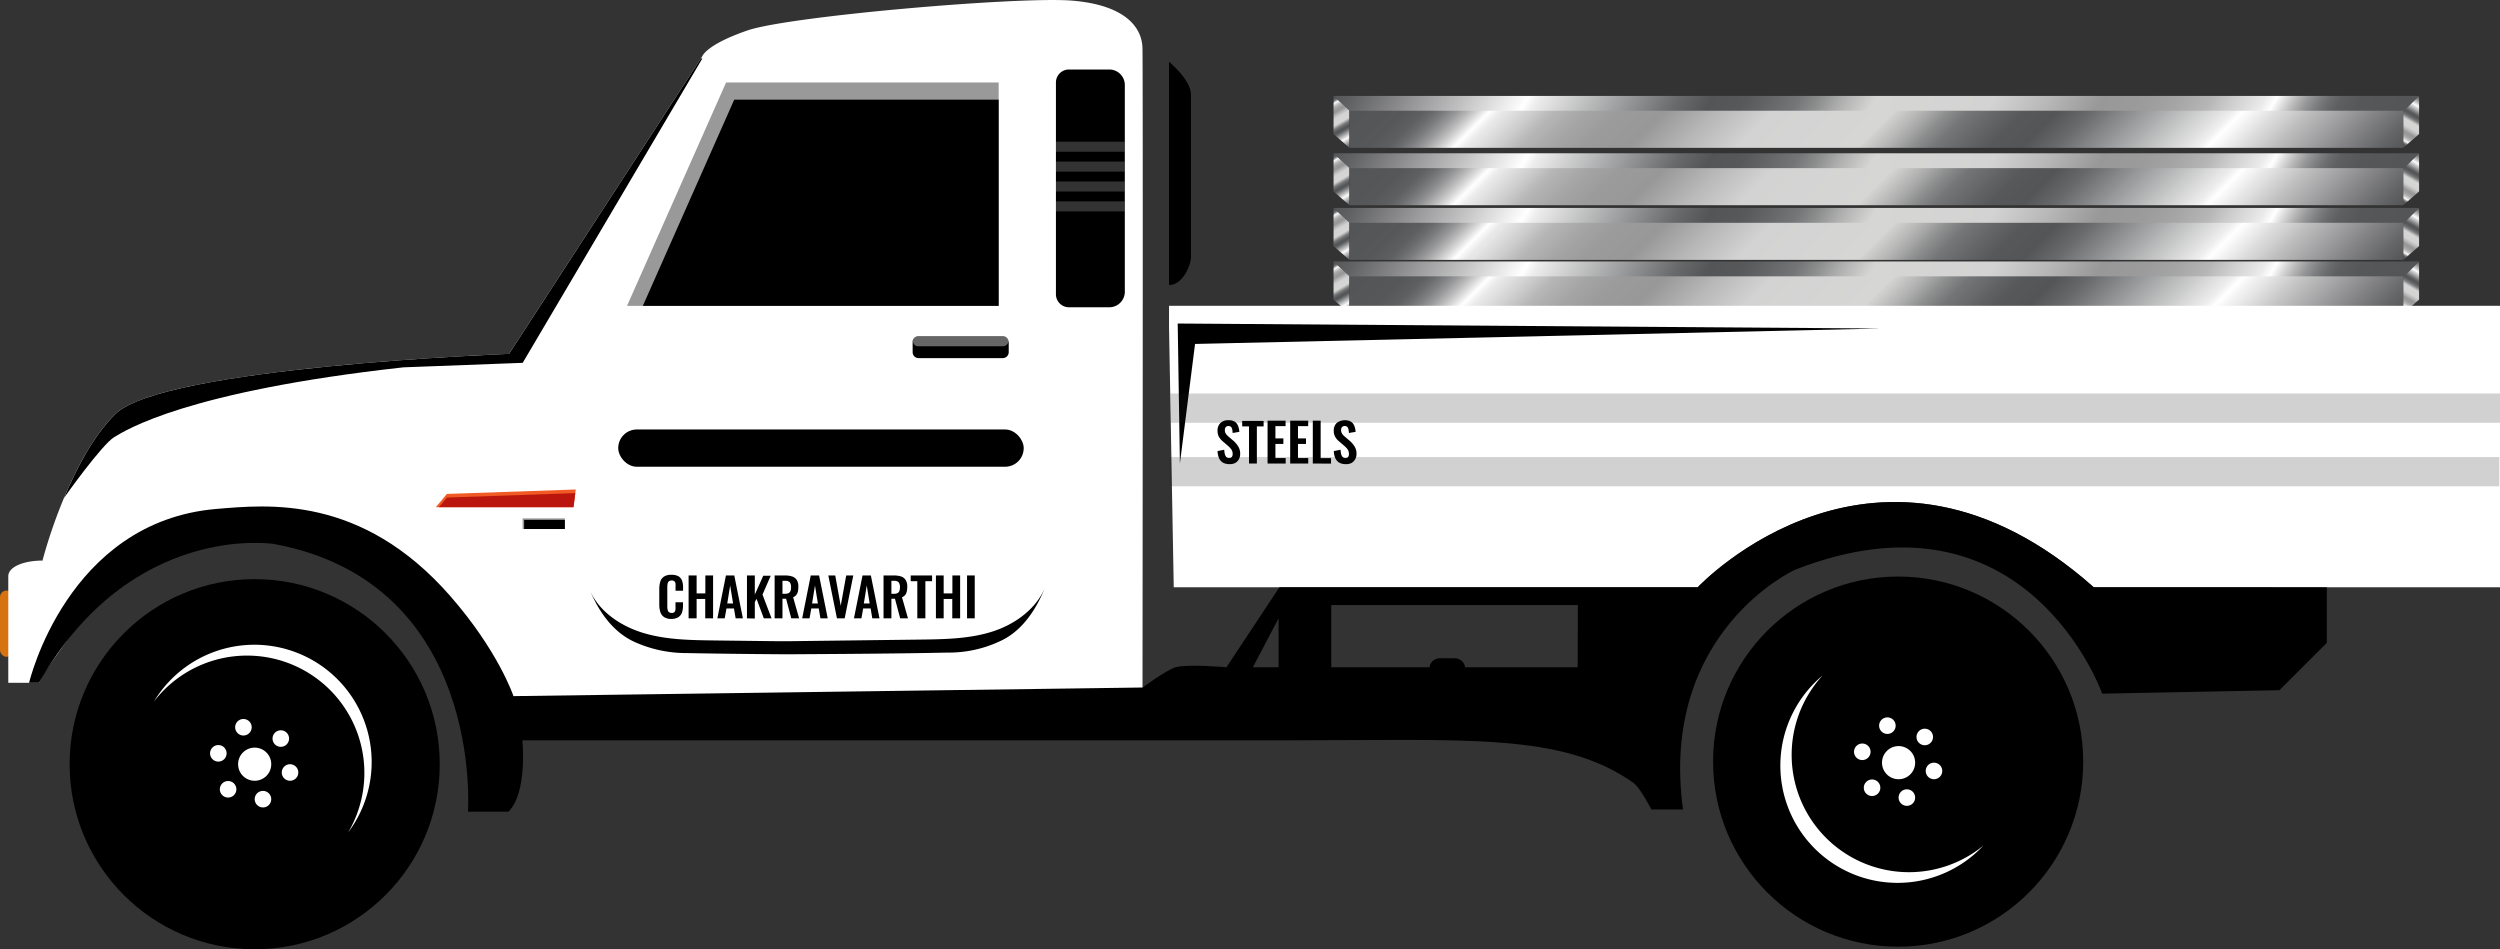 <svg xmlns="http://www.w3.org/2000/svg" xmlns:xlink="http://www.w3.org/1999/xlink" viewBox="0 0 455.38 172.91"><rect x="0" y="0" width="455.38" height="172.91" fill="#333333" stroke="none"/><defs><style>.cls-1,.cls-21,.cls-22{fill:#fff;}.cls-2{fill:url(#linear-gradient);}.cls-3{fill:url(#linear-gradient-2);}.cls-4{fill:url(#linear-gradient-3);}.cls-5{fill:url(#linear-gradient-4);}.cls-6{fill:url(#linear-gradient-5);}.cls-7{fill:url(#linear-gradient-6);}.cls-8{fill:url(#linear-gradient-7);}.cls-9{fill:url(#linear-gradient-8);}.cls-10{fill:url(#linear-gradient-9);}.cls-11{fill:url(#linear-gradient-10);}.cls-12{fill:url(#linear-gradient-11);}.cls-13{fill:url(#linear-gradient-12);}.cls-14{fill:url(#linear-gradient-13);}.cls-15{fill:url(#linear-gradient-14);}.cls-16{fill:url(#linear-gradient-15);}.cls-17{fill:url(#linear-gradient-16);}.cls-18{fill:none;stroke-miterlimit:10;stroke:url(#linear-gradient-17);}.cls-19{fill:#d6720f;}.cls-20{fill:#999;}.cls-21{opacity:0.4;}.cls-22,.cls-25{opacity:0.2;}.cls-23{fill:#f15a24;}.cls-24{fill:#bb160d;}.cls-25{fill:#1a1a1a;}</style><linearGradient id="linear-gradient" x1="6904.07" y1="6286.13" x2="6895.73" y2="6290.95" gradientTransform="matrix(0, -1, -1, 0, 6727.72, 6952.27)" gradientUnits="userSpaceOnUse"><stop offset="0" stop-color="#545557"/><stop offset="0.02" stop-color="#626364"/><stop offset="0.06" stop-color="#868688"/><stop offset="0.12" stop-color="#bfbfc0"/><stop offset="0.18" stop-color="#fff"/><stop offset="0.19" stop-color="#ededed"/><stop offset="0.27" stop-color="#9b9c9d"/><stop offset="0.32" stop-color="#68696a"/><stop offset="0.35" stop-color="#545557"/><stop offset="0.38" stop-color="#57585a"/><stop offset="0.4" stop-color="#626365"/><stop offset="0.43" stop-color="#747576"/><stop offset="0.45" stop-color="#8d8e8e"/><stop offset="0.47" stop-color="#aeaeae"/><stop offset="0.5" stop-color="#d5d5d4"/><stop offset="0.5" stop-color="#d6d6d5"/><stop offset="0.61" stop-color="#d3d3d3"/><stop offset="0.66" stop-color="#b8b8b8"/><stop offset="0.71" stop-color="#989898"/><stop offset="0.75" stop-color="#9b9b9b"/><stop offset="0.78" stop-color="#a5a5a5"/><stop offset="0.81" stop-color="#b6b6b6"/><stop offset="0.83" stop-color="#cdcdcd"/><stop offset="0.86" stop-color="#ebebeb"/><stop offset="0.87" stop-color="#fff"/><stop offset="0.88" stop-color="#d8d8d9"/><stop offset="0.89" stop-color="#b5b5b6"/><stop offset="0.9" stop-color="#979799"/><stop offset="0.91" stop-color="#7e7f81"/><stop offset="0.92" stop-color="#6b6c6e"/><stop offset="0.93" stop-color="#5e5f61"/><stop offset="0.95" stop-color="#565759"/><stop offset="0.99" stop-color="#545557"/></linearGradient><linearGradient id="linear-gradient-2" x1="6752.07" y1="6480.97" x2="6743.73" y2="6485.79" gradientTransform="translate(6727.72 -6695.55) rotate(90)" xlink:href="#linear-gradient"/><linearGradient id="linear-gradient-3" x1="391.5" y1="103.34" x2="292.05" y2="3.89" gradientTransform="matrix(1, 0, 0, 1, 0, 0)" xlink:href="#linear-gradient"/><linearGradient id="linear-gradient-4" x1="267.4" y1="5.21" x2="415.7" y2="90.83" gradientTransform="matrix(1, 0, 0, 1, 0, 0)" xlink:href="#linear-gradient"/><linearGradient id="linear-gradient-5" x1="6923.78" y1="6286.13" x2="6915.44" y2="6290.95" xlink:href="#linear-gradient"/><linearGradient id="linear-gradient-6" x1="6732.36" y1="6480.97" x2="6724.02" y2="6485.79" gradientTransform="translate(6727.72 -6695.55) rotate(90)" xlink:href="#linear-gradient"/><linearGradient id="linear-gradient-7" x1="391.5" y1="83.63" x2="292.05" y2="-15.82" gradientTransform="matrix(1, 0, 0, 1, 0, 0)" xlink:href="#linear-gradient"/><linearGradient id="linear-gradient-8" x1="267.4" y1="-14.5" x2="415.7" y2="71.12" gradientTransform="matrix(1, 0, 0, 1, 0, 0)" xlink:href="#linear-gradient"/><linearGradient id="linear-gradient-9" x1="6934.23" y1="6286.13" x2="6925.89" y2="6290.95" xlink:href="#linear-gradient"/><linearGradient id="linear-gradient-10" x1="6721.91" y1="6480.97" x2="6713.57" y2="6485.79" gradientTransform="translate(6727.72 -6695.55) rotate(90)" xlink:href="#linear-gradient"/><linearGradient id="linear-gradient-11" x1="391.5" y1="73.18" x2="292.05" y2="-26.27" gradientTransform="matrix(1, 0, 0, 1, 0, 0)" xlink:href="#linear-gradient"/><linearGradient id="linear-gradient-12" x1="267.4" y1="-24.95" x2="415.7" y2="60.67" gradientTransform="matrix(1, 0, 0, 1, 0, 0)" xlink:href="#linear-gradient"/><linearGradient id="linear-gradient-13" x1="6913.82" y1="6286.13" x2="6905.48" y2="6290.95" xlink:href="#linear-gradient"/><linearGradient id="linear-gradient-14" x1="6742.32" y1="6480.97" x2="6733.98" y2="6485.79" gradientTransform="translate(6727.72 -6695.55) rotate(90)" xlink:href="#linear-gradient"/><linearGradient id="linear-gradient-15" x1="391.5" y1="93.59" x2="292.05" y2="-5.86" gradientTransform="matrix(1, 0, 0, 1, 0, 0)" xlink:href="#linear-gradient"/><linearGradient id="linear-gradient-16" x1="267.4" y1="-4.54" x2="415.7" y2="81.08" gradientTransform="matrix(1, 0, 0, 1, 0, 0)" xlink:href="#linear-gradient"/><linearGradient id="linear-gradient-17" x1="7274.12" y1="7197.15" x2="7274.12" y2="7197.15" gradientTransform="translate(-1604.14 2096.11) rotate(-14.81)" xlink:href="#linear-gradient"/></defs><g id="Back_wheel" data-name="Back wheel"><circle cx="345.75" cy="138.73" r="33.71"/><circle class="cls-1" cx="345.83" cy="138.92" r="3.02"/><circle class="cls-1" cx="343.79" cy="132.18" r="1.51"/><circle class="cls-1" cx="339.22" cy="136.94" r="1.51"/><circle class="cls-1" cx="350.6" cy="134.24" r="1.51"/><circle class="cls-1" cx="352.28" cy="140.43" r="1.51"/><circle class="cls-1" cx="347.34" cy="145.28" r="1.51"/><circle class="cls-1" cx="341" cy="143.49" r="1.51"/><path class="cls-1" d="M7313.38,7334.72a21.37,21.37,0,0,1-29.27-31,21.36,21.36,0,1,0,29.27,31Z" transform="translate(-6952.11 -7180.69)"/></g><g id="Front_Wheels" data-name="Front Wheels"><circle cx="46.39" cy="139.2" r="33.71"/><circle class="cls-1" cx="46.39" cy="139.2" r="3.02"/><circle class="cls-1" cx="44.34" cy="132.47" r="1.51"/><circle class="cls-1" cx="39.77" cy="137.22" r="1.51"/><circle class="cls-1" cx="51.15" cy="134.53" r="1.51"/><circle class="cls-1" cx="52.83" cy="140.71" r="1.51"/><circle class="cls-1" cx="47.9" cy="145.57" r="1.51"/><circle class="cls-1" cx="41.55" cy="143.77" r="1.51"/><path class="cls-1" d="M7015.52,7332.33a21.37,21.37,0,0,0-35.38-23.84,21.36,21.36,0,1,1,35.38,23.84Z" transform="translate(-6952.11 -7180.69)"/></g><g id="Squr_pipe" data-name="Squr pipe"><polygon class="cls-2" points="437.75 57.09 440.64 54.58 440.64 47.63 437.75 50.14 437.75 57.09"/><polygon class="cls-3" points="242.91 47.63 245.8 50.14 245.8 57.09 242.91 54.58 242.91 47.63"/><rect class="cls-4" x="245.8" y="50.14" width="191.95" height="6.95"/><polygon class="cls-5" points="242.91 47.63 440.64 47.63 437.94 50.33 245.8 50.33 242.91 47.63"/><polygon class="cls-6" points="437.75 37.38 440.64 34.87 440.64 27.92 437.75 30.43 437.75 37.38"/><polygon class="cls-7" points="242.91 27.92 245.8 30.43 245.8 37.38 242.91 34.87 242.91 27.92"/><rect class="cls-8" x="245.8" y="30.43" width="191.95" height="6.95"/><polygon class="cls-9" points="242.91 27.92 440.64 27.92 437.94 30.62 245.8 30.62 242.91 27.92"/><polygon class="cls-10" points="437.75 26.93 440.64 24.42 440.64 17.47 437.75 19.98 437.75 26.93"/><polygon class="cls-11" points="242.91 17.47 245.8 19.98 245.8 26.93 242.91 24.42 242.91 17.47"/><rect class="cls-12" x="245.8" y="19.98" width="191.95" height="6.95"/><polygon class="cls-13" points="242.91 17.47 440.64 17.47 437.94 20.17 245.8 20.17 242.91 17.47"/><polygon class="cls-14" points="437.75 47.34 440.64 44.83 440.64 37.88 437.75 40.39 437.75 47.34"/><polygon class="cls-15" points="242.91 37.88 245.8 40.39 245.8 47.34 242.91 44.83 242.91 37.88"/><rect class="cls-16" x="245.8" y="40.39" width="191.95" height="6.95"/><polygon class="cls-17" points="242.91 37.88 440.64 37.88 437.94 40.58 245.8 40.58 242.91 37.88"/><path class="cls-18" d="M7267.62,7195.5" transform="translate(-6952.11 -7180.69)"/></g><g id="Body"><rect class="cls-19" y="107.57" width="2.37" height="12.07" rx="1.19"/><path class="cls-1" d="M7165.05,7240.18l.86,47.48h95.44s32.75-34.93,72.14,0h74v-51.27H7165.05Z" transform="translate(-6952.11 -7180.69)"/><path class="cls-1" d="M7160.22,7308.37l-114.37.66-17.1-21.3-23.81-10.14-29.81,4.46-15.14,21.4-.77,1.61h-5.6v-19.42c0-1.71,2.84-2.84,6.23-2.84a92.15,92.15,0,0,1,3.88-11.33h0c2.21-5.3,5.34-11.31,9.34-15.31,8.63-8.63,71.76-11,71.76-11l34.94-53.81.27-.42s.68-2.1,8.24-4.7,49.47-6.2,59.05-5.43,12.76,4.75,12.88,8.58S7160.22,7308.37,7160.22,7308.37Z" transform="translate(-6952.11 -7180.69)"/><path d="M7333.49,7287.66c-39-34.57-71.46-.72-72.13,0h-76.2l-9.65,14.57s-7-.63-9.25,0c-1.69.48-6,3.69-6,3.69l-114.62,1.57s-2.72-8.19-11.55-18.27c-16.15-18.44-33.28-16.6-42.53-15.83-27.27,2.28-34.15,31.67-34.15,31.67h1.8c16.78-29.43,42.78-25.29,42.78-25.29,38.37,7.08,35.36,48.77,35.36,48.77h7.38c3.52-3.52,2.53-13,2.53-13h139.39c33,0,50-1.41,63,7.75,1.2.84,3.27,4.85,3.27,4.85h5.75c-4.38-32.34,20.36-43.65,20.36-43.65,42.23-16.54,56,22.55,56,22.55l32.28-.63,8.63-8.62v-10.12ZM7185,7302.23h-4.68l4.68-8.9Zm54.49,0H7194.6V7290.9h44.92Z" transform="translate(-6952.11 -7180.69)"/><polygon class="cls-20" points="181.91 15.02 181.91 55.72 114.21 55.72 132.26 15.02 181.91 15.02"/><polygon points="181.91 18.16 181.91 55.72 117.09 55.72 133.74 18.16 181.91 18.16"/><path d="M7157,7196.18v37.66a2.83,2.83,0,0,1-2.83,2.82h-7.36a2.37,2.37,0,0,1-2.36-2.37v-38.57a2.37,2.37,0,0,1,2.36-2.37h7.36A2.83,2.83,0,0,1,7157,7196.18Z" transform="translate(-6952.11 -7180.69)"/><path d="M7135.85,7243v1.85a1.08,1.08,0,0,1-1.08,1.07h-15.34a1.07,1.07,0,0,1-1.08-1.07V7243a.78.78,0,0,1,0-.16,1.06,1.06,0,0,1,1.06-.91h15.34a1.06,1.06,0,0,1,1.06.91A.78.78,0,0,1,7135.85,7243Z" transform="translate(-6952.11 -7180.69)"/><path class="cls-21" d="M7135.83,7242.84a1.07,1.07,0,0,1-1.06.92h-15.34a.92.92,0,1,1,0-1.83h15.34A1.06,1.06,0,0,1,7135.83,7242.84Z" transform="translate(-6952.11 -7180.69)"/><rect class="cls-22" x="192.3" y="25.81" width="12.55" height="1.83"/><rect class="cls-22" x="192.3" y="29.43" width="12.55" height="1.83"/><rect class="cls-22" x="192.3" y="33.06" width="12.55" height="1.83"/><rect class="cls-22" x="192.3" y="36.68" width="12.55" height="1.83"/><rect x="112.61" y="78.23" width="73.86" height="6.79" rx="3.39"/><polygon class="cls-23" points="104.88 89.16 104.79 89.82 104.47 92.39 79.38 92.39 81.4 89.97 104.88 89.16"/><polygon class="cls-24" points="104.79 89.82 104.47 92.39 79.93 92.39 81.4 90.63 104.79 89.82"/><path d="M7165.05,7232.62v-40.68s4,3.28,4,6v29.63C7169,7229.2,7167.44,7232.62,7165.05,7232.62Z" transform="translate(-6952.11 -7180.69)"/><path d="M7080.05,7191.33l-32.73,55.45-21.72.82c-39.48,4.37-50.54,11.42-52.7,12.72s-8.94,10.73-9.16,11.14c2.21-5.3,5.34-11.31,9.34-15.31,8.63-8.63,71.76-11,71.76-11l34.94-53.81Z" transform="translate(-6952.11 -7180.69)"/><polygon points="214.92 84.43 214.52 58.93 342.49 59.84 217.68 62.65 214.92 84.43"/><path d="M262.25,119.91H265a1.89,1.89,0,0,1,1.89,1.89v0a0,0,0,0,1,0,0h-6.53a0,0,0,0,1,0,0v0A1.89,1.89,0,0,1,262.25,119.91Z"/><path d="M7074.42,7293.43a2.33,2.33,0,0,1-1.35-.34,1.77,1.77,0,0,1-.68-.92,4.56,4.56,0,0,1-.19-1.34V7288a4.76,4.76,0,0,1,.19-1.39,1.68,1.68,0,0,1,.68-.9,2.41,2.41,0,0,1,1.35-.32,2.52,2.52,0,0,1,1.27.27,1.54,1.54,0,0,1,.65.79,3.28,3.28,0,0,1,.19,1.18v.66h-1.37v-.68a5.41,5.41,0,0,0,0-.59.72.72,0,0,0-.19-.43.65.65,0,0,0-.51-.16.73.73,0,0,0-.54.17.79.79,0,0,0-.21.45,4.06,4.06,0,0,0-.05.64v3.4a2.8,2.8,0,0,0,.07.7.68.68,0,0,0,.24.41.79.79,0,0,0,.49.14.66.66,0,0,0,.51-.17.84.84,0,0,0,.18-.45,3.87,3.87,0,0,0,0-.62v-.71h1.37v.63a3.88,3.88,0,0,1-.18,1.23,1.67,1.67,0,0,1-.64.84A2.37,2.37,0,0,1,7074.42,7293.43Z" transform="translate(-6952.11 -7180.69)"/><path d="M7077.54,7293.32v-7.81H7079v3.27h1.59v-3.27H7082v7.81h-1.43v-3.53H7079v3.53Z" transform="translate(-6952.11 -7180.69)"/><path d="M7082.78,7293.32l1.56-7.81h1.52l1.57,7.81h-1.32l-.31-1.8h-1.36l-.32,1.8Zm1.8-2.71h1.06l-.53-3.27Z" transform="translate(-6952.11 -7180.69)"/><path d="M7088.17,7293.32v-7.81h1.43V7289l1.54-3.44h1.36L7091,7289l1.65,4.32h-1.41l-1.32-3.55-.32.59v3Z" transform="translate(-6952.11 -7180.69)"/><path d="M7093.21,7293.32v-7.81h1.87a4.28,4.28,0,0,1,1.34.19,1.58,1.58,0,0,1,.83.64,2.32,2.32,0,0,1,.28,1.24,4.46,4.46,0,0,1-.08.85,1.65,1.65,0,0,1-.3.64,1.45,1.45,0,0,1-.57.41l1.09,3.84h-1.43l-.94-3.57h-.66v3.57Zm1.43-4.47h.44a1.5,1.5,0,0,0,.66-.12.69.69,0,0,0,.36-.39,1.84,1.84,0,0,0,.1-.68,1.52,1.52,0,0,0-.21-.88,1,1,0,0,0-.83-.29h-.52Z" transform="translate(-6952.11 -7180.69)"/><path d="M7098.23,7293.32l1.56-7.81h1.52l1.57,7.81h-1.33l-.3-1.8h-1.36l-.32,1.8Zm1.8-2.71h1.06l-.53-3.27Z" transform="translate(-6952.11 -7180.69)"/><path d="M7104.56,7293.32l-1.57-7.81h1.26l1,5.53,1-5.53h1.29l-1.57,7.81Z" transform="translate(-6952.11 -7180.69)"/><path d="M7107.66,7293.32l1.56-7.81h1.52l1.57,7.81H7111l-.3-1.8h-1.36l-.32,1.8Zm1.8-2.71h1.06l-.53-3.27Z" transform="translate(-6952.11 -7180.69)"/><path d="M7113.05,7293.32v-7.81h1.87a4.32,4.32,0,0,1,1.34.19,1.56,1.56,0,0,1,.82.64,2.32,2.32,0,0,1,.29,1.24,3.76,3.76,0,0,1-.09.85,1.63,1.63,0,0,1-.29.64,1.41,1.41,0,0,1-.58.41l1.09,3.84h-1.42l-.95-3.57h-.65v3.57Zm1.43-4.47h.44a1.5,1.5,0,0,0,.66-.12.71.71,0,0,0,.35-.39,1.82,1.82,0,0,0,.11-.68,1.45,1.45,0,0,0-.22-.88,1,1,0,0,0-.82-.29h-.52Z" transform="translate(-6952.11 -7180.69)"/><path d="M7119.2,7293.32v-6.76H7118v-1.05h3.89v1.05h-1.22v6.76Z" transform="translate(-6952.11 -7180.69)"/><path d="M7122.59,7293.32v-7.81H7124v3.27h1.59v-3.27H7127v7.81h-1.43v-3.53H7124v3.53Z" transform="translate(-6952.11 -7180.69)"/><path d="M7128.26,7293.32v-7.81h1.4v7.81Z" transform="translate(-6952.11 -7180.69)"/><rect class="cls-25" x="213.2" y="71.68" width="242.18" height="5.33"/><rect class="cls-25" x="213.07" y="83.25" width="242.18" height="5.33"/><path d="M7176.05,7265.23a2.37,2.37,0,0,1-1.18-.27,1.81,1.81,0,0,1-.71-.81,3.48,3.48,0,0,1-.27-1.3l1.22-.24a3.68,3.68,0,0,0,.11.8,1.16,1.16,0,0,0,.28.53.66.66,0,0,0,.5.19.56.56,0,0,0,.49-.21.84.84,0,0,0,.15-.52,1.39,1.39,0,0,0-.24-.84,3.67,3.67,0,0,0-.61-.66l-1-.86a3.31,3.31,0,0,1-.66-.8,2.21,2.21,0,0,1-.24-1.08,1.85,1.85,0,0,1,.54-1.43,2,2,0,0,1,1.47-.5,2.1,2.1,0,0,1,.92.17,1.4,1.4,0,0,1,.58.46,2,2,0,0,1,.32.68,3.61,3.61,0,0,1,.14.81l-1.22.21a4.26,4.26,0,0,0-.08-.66.87.87,0,0,0-.22-.45.62.62,0,0,0-.47-.16.6.6,0,0,0-.48.2.76.76,0,0,0-.17.52,1.18,1.18,0,0,0,.16.65,2.75,2.75,0,0,0,.47.53l1,.85a4.21,4.21,0,0,1,.82,1,2.39,2.39,0,0,1,.34,1.31,2,2,0,0,1-.24,1,1.67,1.67,0,0,1-.69.68A2,2,0,0,1,7176.05,7265.23Z" transform="translate(-6952.11 -7180.69)"/><path d="M7179.62,7265.12v-6.76h-1.24v-1h3.9v1h-1.23v6.76Z" transform="translate(-6952.11 -7180.69)"/><path d="M7183,7265.12v-7.81h3.28v1h-1.85v2.24h1.45v1h-1.45v2.58h1.87v1Z" transform="translate(-6952.11 -7180.69)"/><path d="M7187.12,7265.12v-7.81h3.28v1h-1.86v2.24H7190v1h-1.46v2.58h1.87v1Z" transform="translate(-6952.11 -7180.69)"/><path d="M7191.24,7265.12v-7.81h1.43v6.83h1.89v1Z" transform="translate(-6952.11 -7180.69)"/><path d="M7197.23,7265.23a2.3,2.3,0,0,1-1.17-.27,1.78,1.78,0,0,1-.72-.81,3.48,3.48,0,0,1-.27-1.3l1.23-.24a3.68,3.68,0,0,0,.11.8,1.07,1.07,0,0,0,.28.53.64.64,0,0,0,.49.19.56.56,0,0,0,.5-.21.91.91,0,0,0,.14-.52,1.46,1.46,0,0,0-.23-.84,3.41,3.41,0,0,0-.62-.66l-1-.86a2.9,2.9,0,0,1-.66-.8,2.11,2.11,0,0,1-.25-1.08,1.85,1.85,0,0,1,.54-1.43,2.47,2.47,0,0,1,2.39-.33,1.43,1.43,0,0,1,.59.46,2.24,2.24,0,0,1,.32.68,4.29,4.29,0,0,1,.14.81l-1.22.21a4.26,4.26,0,0,0-.08-.66,1,1,0,0,0-.22-.45.64.64,0,0,0-.47-.16.62.62,0,0,0-.49.2.81.81,0,0,0-.17.52,1.18,1.18,0,0,0,.17.65,2.45,2.45,0,0,0,.47.53l1,.85a4.25,4.25,0,0,1,.83,1,2.39,2.39,0,0,1,.34,1.31,1.92,1.92,0,0,1-.25,1,1.71,1.71,0,0,1-.68.68A2,2,0,0,1,7197.23,7265.23Z" transform="translate(-6952.11 -7180.69)"/><path class="cls-20" d="M7055,7275.11v1.94h-7.7v-1.94Z" transform="translate(-6952.11 -7180.69)"/><path d="M7055,7275.39v1.66h-7.42v-1.66Z" transform="translate(-6952.11 -7180.69)"/><path d="M7133,7295.69c-4.21,1.37-8.73,1.44-13.16,1.5l-24.35.3-1.49,0-11.79-.14c-4.44-.06-8.95-.12-13.16-1.44-4-1.26-7.79-3.86-9.44-7.58,1.57,3.71,4,7.25,7.65,9.08l.28.14h0a23,23,0,0,0,9.77,2.1c6,.12,12.09.18,18.18.22,9.78-.06,19.59-.11,29.25-.31a21.92,21.92,0,0,0,10.05-2.33c3.68-1.9,6.08-5.59,7.65-9.45C7140.77,7291.67,7137,7294.38,7133,7295.69Z" transform="translate(-6952.11 -7180.69)"/></g></svg>